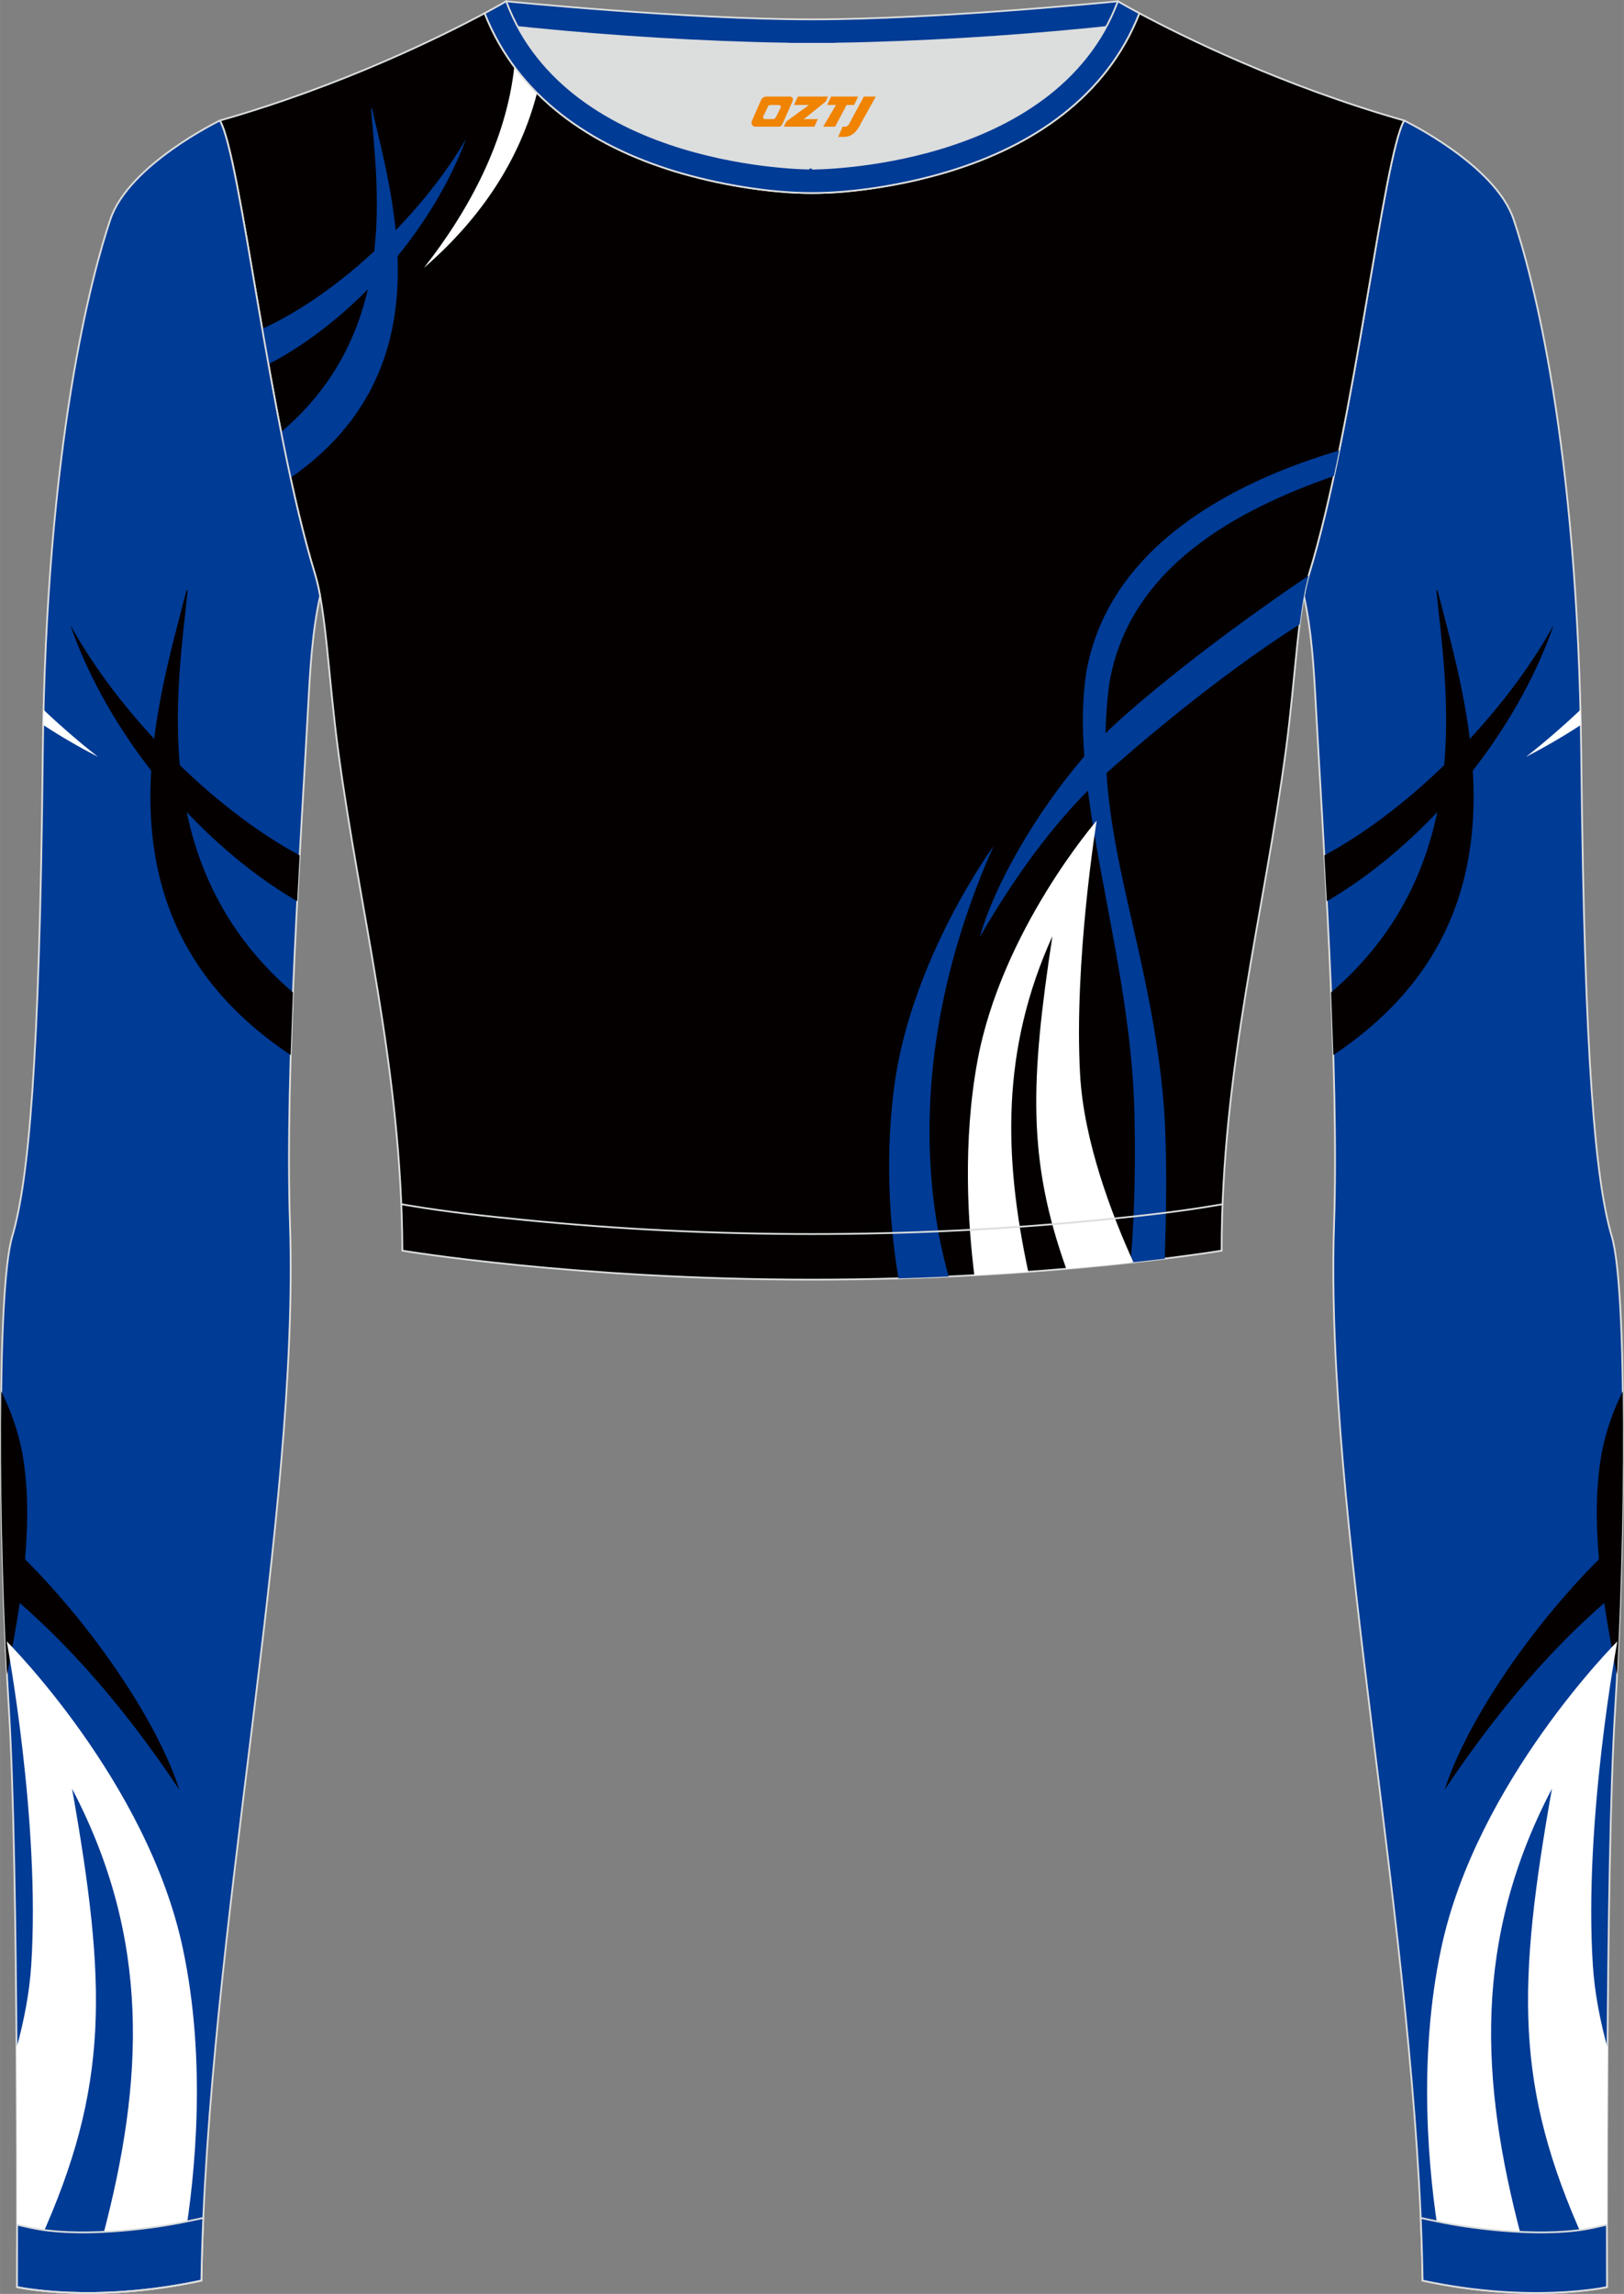 <?xml version="1.0" encoding="utf-8"?>
<!-- Generator: Adobe Illustrator 24.0.1, SVG Export Plug-In . SVG Version: 6.00 Build 0)  -->
<svg xmlns="http://www.w3.org/2000/svg" xmlns:xlink="http://www.w3.org/1999/xlink" version="1.1" id="图层_1" x="0px" y="0px" width="367.03px" height="518.23px" viewBox="0 0 367.02 518.23" enable-background="new 0 0 367.02 518.23" xml:space="preserve">
<rect x="0" y="0" width="367.02" height="518.23" fill="#808080" stroke="none"/>
<g>
	<path fill-rule="evenodd" clip-rule="evenodd" fill="#DCDDDD" d="M113.76,2.85c0,0,45.04,4.28,69.79,4.28s70.34-3.09,70.34-3.09   S241.33,40.8,183.46,40.8C125.59,40.79,113.76,2.85,113.76,2.85z"/>
	
		<path fill-rule="evenodd" clip-rule="evenodd" fill="#003B95" stroke="#DCDDDD" stroke-width="0.4" stroke-miterlimit="22.926" d="   M258.74,5.16l-5.47,0.6c-18.61,2.04-37.83,3.37-56.53,3.92c-2.57,0.08-5.14,0.13-7.72,0.17v0.04h-11V9.85   c-2.57-0.03-5.14-0.09-7.72-0.17c-18.7-0.55-37.91-1.88-56.53-3.92l-5.47-0.6l6.07-4.87c0,0,40.87,4.09,69.14,4.09   s69.11-4.09,69.11-4.09L258.74,5.16z"/>
	
		<path fill-rule="evenodd" clip-rule="evenodd" fill="#003B95" stroke="#DCDDDD" stroke-width="0.4" stroke-miterlimit="22.926" d="   M317.33,27.23c0,0,20.56,9.93,24.74,22.3c4.19,12.38,14.56,50.77,15.29,121.02s3.28,96.45,6.92,108.83s2.91,71.7,0.73,107.01   c-2.18,35.3-1.82,130.3-1.82,130.3s-17.11,3.82-41.67-1.46c-1.26-78.2-22.24-172.66-20.02-238.76c1.17-34.86-2.6-88.69-4.18-118.11   c-0.4-7.41-0.88-15.82-2.64-23.72c0.34-1.82,0.72-3.46,1.15-4.89C306.24,95.73,312.58,35.55,317.33,27.23z"/>
	<g>
		<g>
			<path fill-rule="evenodd" clip-rule="evenodd" fill="#040000" d="M299.3,193.25c20.6-11.13,41.28-32.77,51.85-52.11     c-8.42,24.42-28.4,49.08-51.29,62.47C299.67,200.1,299.49,196.64,299.3,193.25z"/>
			<path fill-rule="evenodd" clip-rule="evenodd" fill="#040000" d="M300.82,224.21c33.32-28.57,25.94-69.05,23.82-90.67l0.2-0.3     c7.23,27.99,22.08,74.78-23.51,105.11C301.18,233.68,301.01,228.95,300.82,224.21z"/>
		</g>
		<path fill-rule="evenodd" clip-rule="evenodd" fill="#FFFFFF" d="M357.18,160.36c-3.94,3.73-8.06,7.28-12.29,10.63    c4.35-2.26,8.48-4.66,12.37-7.21C357.23,162.63,357.21,161.49,357.18,160.36z"/>
		<g>
			<path fill-rule="evenodd" clip-rule="evenodd" fill="#040000" d="M365.45,378.33c-1.12-5.52-2.11-10.93-2.89-16.19     c-10.73,9.33-23.14,22.79-36.07,42.19c4.73-14.74,18.56-35.7,34.88-52.09c-0.76-8.59-0.71-16.73,0.67-24.31     c0.99-4.87,2.61-9.4,4.71-13.6C367.01,334.31,366.45,358.76,365.45,378.33z"/>
			<path fill-rule="evenodd" clip-rule="evenodd" fill="#FFFFFF" d="M363.16,506.76c-1.79-0.18-3.5-0.36-5.11-0.54     c-15.88-34.99-15.12-57.82-7.32-102.11c-17.82,33.99-16.23,65.94-6.98,100.97c-6.76,0-15.46,0.51-15.46,0.51     c-1.03,0.06-2.03,0.1-3.01,0.15c-2.31-14.06-5.02-40.07,0.44-65.64c8.04-37.67,39.81-69.29,39.81-69.29s-7.66,40.7-5.54,73.22     c0.4,6.13,1.61,12.44,3.32,18.65C363.17,480.54,363.16,496.85,363.16,506.76z"/>
		</g>
	</g>
	
		<path fill-rule="evenodd" clip-rule="evenodd" fill="#040000" stroke="#DCDDDD" stroke-width="0.4" stroke-miterlimit="22.926" d="   M109.53,2.99C100,8.09,77.36,19.36,49.69,27.23c4.75,8.32,11.09,68.5,21.5,102.51c2.53,8.27,3.06,23.55,5.19,39.52   c4.92,36.95,14.4,72.23,14.55,113.28c0,0,38.98,6.55,92.58,6.55s92.58-6.55,92.58-6.55c0-40.87,9.62-76.33,14.55-113.28   c2.13-15.97,2.66-31.26,5.19-39.52c10.41-34.02,16.76-94.19,21.5-102.51c-27.67-7.87-50.31-19.14-59.84-24.24   c-7.44,18.9-24.13,29.96-42.97,35.71c-9.35,2.85-21.14,4.92-31.01,4.91c-9.87,0.01-21.66-2.05-31.01-4.91   C133.66,32.95,116.97,21.89,109.53,2.99z"/>
	<g>
		<path fill-rule="evenodd" clip-rule="evenodd" fill="#003B95" d="M203.06,288.81c-1.64-9.73-3.28-25.55-1-43.14    c3.77-29,22.47-54.51,22.47-54.51c-20.1,45.24-14.85,80.55-10.13,97.22C210.75,288.55,206.96,288.7,203.06,288.81z"/>
		<path fill-rule="evenodd" clip-rule="evenodd" fill="#003B95" d="M255.5,285.24c0.65-7.65,1.25-19.09,0.88-33.93    c-0.64-25.62-7.74-50.75-10.52-72.69c-7.27,7.31-15.66,17.86-24.41,33.05c3.2-11.55,12.56-27.97,23.61-40.8    c-0.52-6.73-0.48-13.11,0.45-19.04c5.76-32.66,41.99-45.55,57.16-50.07c-0.4,1.94-0.8,3.87-1.21,5.78    c-21.91,7.62-46.43,20.65-50.78,47.02c-0.5,3.82-0.76,7.51-0.83,11.11c3.5-3.57,19.54-17.82,45.91-35.64    c-0.86,2.92-1.49,6.69-2.03,11.02c-19.86,12.56-39.6,29.96-43.67,33.6c1.12,17.09,6.04,32.76,9.65,51.53    c1.57,8.18,3.15,18.22,3.59,28.2c0.44,9.99,0.25,19.99-0.06,29.98C260.93,284.63,258.34,284.93,255.5,285.24z"/>
		<path fill-rule="evenodd" clip-rule="evenodd" fill="#FFFFFF" d="M240.98,286.65c-8.85-24.78-8.1-42.54-3.14-75.15    c-11.58,25.57-11.05,49.66-5.45,75.83c-3.86,0.28-7.93,0.54-12.19,0.77c-1.43-11.47-2.68-30.08,0.7-48.41    c5.44-29.51,26.95-54.29,26.95-54.29s-5.18,31.89-3.75,57.36c0.84,15.03,7.08,31.46,12.05,42.4    C251.72,285.66,246.64,286.16,240.98,286.65z"/>
		<g>
			<path fill-rule="evenodd" clip-rule="evenodd" fill="#003B95" d="M59.26,74.29c17.9-8.15,36.62-26.51,46.09-42.98     c-7.52,20.37-25.07,40.74-44.68,50.98C60.18,79.6,59.71,76.92,59.26,74.29z"/>
			<path fill-rule="evenodd" clip-rule="evenodd" fill="#003B95" d="M63.52,97.59C90.42,74.9,85.2,42.17,83.86,24.65l0.17-0.24     c5.27,22.4,16.15,59.52-18.37,83.54C64.93,104.55,64.21,101.09,63.52,97.59z"/>
		</g>
		<path fill-rule="evenodd" clip-rule="evenodd" fill="#FFFFFF" d="M116.23,15.06c-1.78,16.48-9.98,32.15-20.43,45.46    c13.36-11.58,21.79-24.88,25.57-39.52C119.52,19.16,117.8,17.18,116.23,15.06z"/>
	</g>
	
		<path fill-rule="evenodd" clip-rule="evenodd" fill="#003B95" stroke="#DCDDDD" stroke-width="0.4" stroke-miterlimit="22.926" d="   M49.69,27.23c0,0-20.56,9.93-24.74,22.3S10.39,100.3,9.66,170.55C8.94,240.79,6.39,267,2.75,279.37   c-3.64,12.38-2.91,71.7-0.73,107.01c2.18,35.3,1.82,130.3,1.82,130.3s17.11,3.82,41.67-1.46c1.26-78.2,22.24-172.66,20.02-238.76   c-1.17-34.86,2.6-88.69,4.18-118.11c0.4-7.41,0.88-15.82,2.64-23.72c-0.34-1.82-0.72-3.46-1.15-4.89   C60.79,95.73,54.44,35.55,49.69,27.23z"/>
	<g>
		<g>
			<path fill-rule="evenodd" clip-rule="evenodd" fill="#040000" d="M67.72,193.25c-20.6-11.13-41.28-32.77-51.85-52.11     c8.42,24.42,28.4,49.08,51.29,62.47C67.35,200.1,67.54,196.64,67.72,193.25z"/>
			<path fill-rule="evenodd" clip-rule="evenodd" fill="#040000" d="M66.2,224.21c-33.32-28.57-25.94-69.05-23.82-90.67l-0.2-0.3     c-7.23,27.99-22.08,74.78,23.51,105.11C65.84,233.68,66.01,228.95,66.2,224.21z"/>
		</g>
		<path fill-rule="evenodd" clip-rule="evenodd" fill="#FFFFFF" d="M9.84,160.36c3.94,3.73,8.06,7.28,12.29,10.63    c-4.35-2.26-8.48-4.66-12.37-7.21C9.79,162.63,9.81,161.49,9.84,160.36z"/>
		<g>
			<path fill-rule="evenodd" clip-rule="evenodd" fill="#040000" d="M1.57,378.33c1.12-5.52,2.11-10.93,2.89-16.19     c10.73,9.33,23.14,22.79,36.07,42.19c-4.73-14.74-18.56-35.7-34.88-52.09c0.76-8.59,0.71-16.73-0.67-24.31     c-0.99-4.87-2.61-9.4-4.71-13.6C0.01,334.31,0.57,358.76,1.57,378.33z"/>
			<path fill-rule="evenodd" clip-rule="evenodd" fill="#FFFFFF" d="M3.86,506.76c1.79-0.18,3.5-0.36,5.11-0.54     c15.88-34.99,15.12-57.82,7.32-102.11c17.82,33.99,16.23,65.94,6.98,100.97c6.76,0,15.46,0.51,15.46,0.51     c1.03,0.06,2.03,0.1,3.01,0.15c2.31-14.06,5.02-40.07-0.44-65.64c-8.02-37.68-39.79-69.3-39.79-69.3s7.66,40.7,5.54,73.22     c-0.4,6.13-1.61,12.44-3.32,18.65C3.86,480.54,3.87,496.85,3.86,506.76z"/>
		</g>
	</g>
	
		<path fill-rule="evenodd" clip-rule="evenodd" fill="#003B95" stroke="#DCDDDD" stroke-width="0.4" stroke-miterlimit="22.926" d="   M3.86,502.59c0,8.69-0.02,14.09-0.02,14.09s17.11,3.82,41.67-1.46c0.07-4.67,0.22-9.39,0.43-14.16l-3.32,0.71   c-9.81,2.11-25.74,3.72-35.8,1.48L3.86,502.59z"/>
	<path fill="none" stroke="#DCDDDD" stroke-width="0.4" stroke-miterlimit="22.926" d="M3.84,516.68c0,0,17.11,3.82,41.67-1.46"/>
	
		<path fill-rule="evenodd" clip-rule="evenodd" fill="#003B95" stroke="#DCDDDD" stroke-width="0.4" stroke-miterlimit="22.926" d="   M114.39,0.29c0,0-1.72,1.01-4.86,2.7c7.44,18.9,24.13,29.96,42.97,35.71c9.36,2.85,21.14,4.92,31.02,4.91   c9.87,0.01,21.66-2.05,31.01-4.91c18.84-5.75,35.53-16.81,42.97-35.71c-3.14-1.68-4.86-2.7-4.86-2.7   c-14.32,38.03-69.13,37.81-69.13,37.81S128.71,38.33,114.39,0.29z"/>
	<path fill="none" stroke="#DCDDDD" stroke-width="0.4" stroke-miterlimit="22.926" d="M276.3,272.05l-1.93,0.33   c-8.4,1.42-17.16,2.36-25.63,3.21c-21.64,2.15-43.49,3.2-65.23,3.2c-21.73,0-43.55-1.05-65.17-3.2   c-8.49-0.84-17.27-1.79-25.69-3.21l-1.96-0.33"/>
	
		<path fill-rule="evenodd" clip-rule="evenodd" fill="#003B95" stroke="#DCDDDD" stroke-width="0.4" stroke-miterlimit="22.926" d="   M363.16,502.59c0,8.69,0.02,14.09,0.02,14.09s-17.11,3.82-41.67-1.46c-0.07-4.67-0.22-9.39-0.43-14.16l3.32,0.71   c9.81,2.11,25.74,3.72,35.8,1.48L363.16,502.59z"/>
	
</g>
<g>
	<path fill="#F08300" d="M195.23,21.82l-3.4,6.3c-0.2,0.3-0.5,0.5-0.8,0.5h-0.6l-1,2.3h1.2c2,0.1,3.2-1.5,3.9-3L197.93,21.82h-2.5L195.23,21.82z"/>
	<polygon fill="#F08300" points="188.03,21.82 ,193.93,21.82 ,193.03,23.72 ,191.33,23.72 ,188.73,28.62 ,186.03,28.62 ,188.93,23.72 ,186.93,23.72 ,187.83,21.82"/>
	<polygon fill="#F08300" points="182.03,26.92 ,181.53,26.92 ,182.03,26.62 ,186.63,22.92 ,187.13,21.82 ,180.33,21.82 ,180.03,22.42 ,179.43,23.72 ,182.23,23.72 ,182.83,23.72 ,177.73,27.42    ,177.13,28.62 ,183.73,28.62 ,184.03,28.62 ,184.83,26.92"/>
	<path fill="#F08300" d="M178.53,21.82H173.23C172.73,21.82,172.23,22.12,172.03,22.52L169.93,27.32C169.63,27.92,170.03,28.62,170.73,28.62h5.2c0.4,0,0.7-0.2,0.9-0.6L179.13,22.82C179.33,22.32,179.03,21.82,178.53,21.82z M176.43,24.32L175.33,26.52C175.13,26.82,174.83,26.92,174.73,26.92l-1.8,0C172.73,26.92,172.33,26.82,172.53,26.22l1-2.1c0.1-0.3,0.4-0.4,0.7-0.4h1.9   C176.33,23.72,176.53,24.02,176.43,24.32z"/>
</g>
</svg>